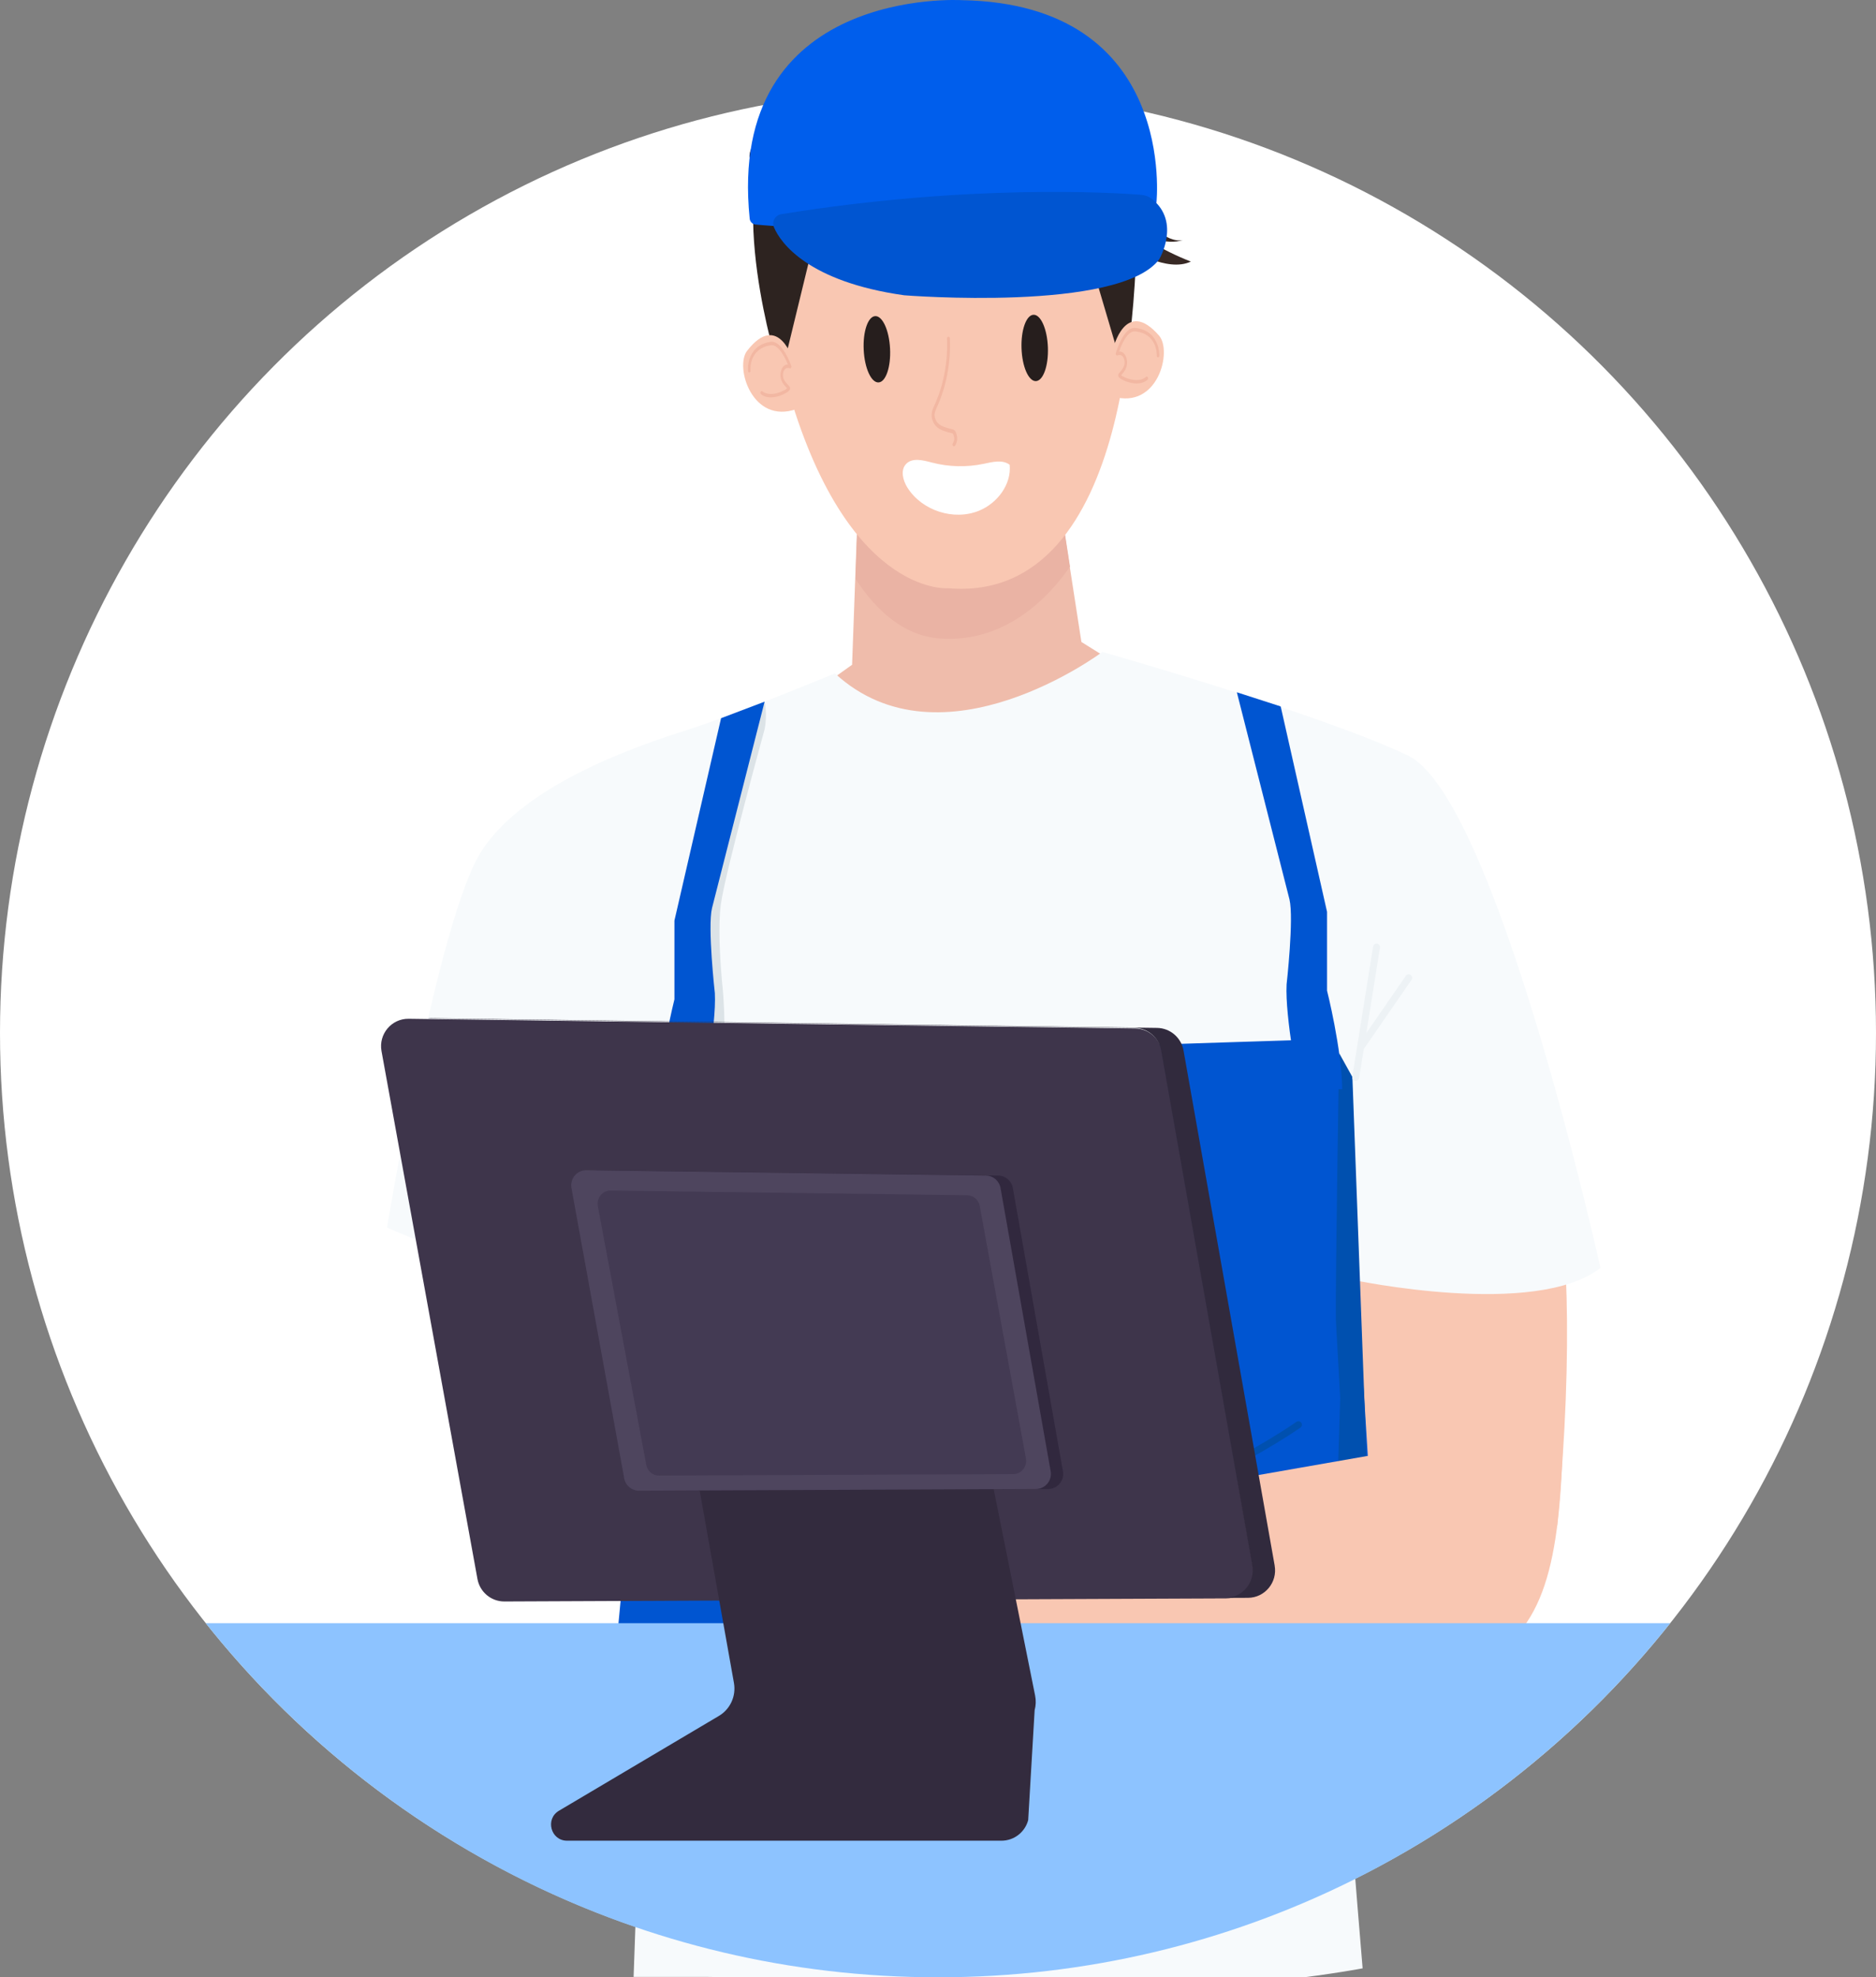 <svg width="93" height="98" viewBox="0 0 93 98" fill="none" xmlns="http://www.w3.org/2000/svg">
<rect x="0" y="0" width="93" height="98" fill="#808080" stroke="none"/>
<g clip-path="url(#clip0_1785_22250)">
<ellipse cx="46.5" cy="51.194" rx="46.5" ry="46.806" fill="white"/>
<g clip-path="url(#clip1_1785_22250)">
<path d="M54.945 32.652L53.609 31.817L52.084 21.968L42.589 23.368L42.241 32.947L41.057 33.791L42.88 35.245L49.768 36.849L52.411 34.633L54.945 32.652Z" fill="#EFBCAB"/>
<path d="M77.198 75.612C78.919 57.125 75.52 53.098 75.52 53.098L66.439 53.351L67.1 77.69L77.199 75.613L77.198 75.612Z" fill="#F9C7B2"/>
<path d="M41.391 33.376C41.391 33.376 36.442 35.424 34.047 36.186C31.652 36.947 26.009 38.841 23.858 42.201C21.706 45.561 19.185 60.842 19.185 60.842C19.185 60.842 29.471 65.263 31.195 65.215C31.195 65.215 32.254 56.922 32.455 66.279C32.489 67.851 31.41 97.98 31.41 97.98C31.41 97.98 33.099 97.98 35.043 97.98C37.555 97.98 48.606 98.701 54.194 98.696C61.642 98.689 67.55 97.556 67.55 97.556C67.55 97.556 65.925 78.257 65.955 74.941C65.971 73.204 67.062 63.433 67.062 63.433C67.062 63.433 76.13 65.36 79.34 62.839C79.34 62.839 74.19 39.554 69.801 37.449C65.51 35.391 54.648 32.312 54.648 32.312C54.648 32.312 46.701 38.265 41.39 33.374L41.391 33.376Z" fill="#F7FAFC"/>
<path d="M37.904 34.776C37.904 34.776 38.052 35.385 37.904 36.148C37.904 36.148 35.937 43.295 35.735 44.821C35.533 46.346 35.836 49.093 35.836 49.093C35.836 49.093 35.977 50.672 35.871 51.599C35.847 51.813 36.012 51.999 36.225 52.001C38.436 52.014 48.681 51.822 52.621 51.922L34.886 52.659L34.664 45.118L37.905 34.776L37.904 34.776Z" fill="#DCE3E7"/>
<path d="M32.689 53.777C32.659 55.87 32.635 62.017 32.164 64.508L29.592 91.784C29.592 91.784 56.128 95.029 69.024 91.784L67.18 62.047C67.18 62.047 66.655 55.355 66.439 52.7C66.384 52.02 65.809 51.503 65.132 51.524L33.922 52.514C33.242 52.536 32.7 53.092 32.691 53.777H32.689Z" fill="#0055D1"/>
<path d="M66.385 52.194C66.385 52.194 66.193 63.674 66.225 65.445L66.438 69.291L65.754 91.418L68.435 90.864L67.043 53.38L66.385 52.194Z" fill="#0050AF"/>
<path d="M35.746 35.596L33.434 45.627V49.531C33.434 49.531 32.708 52.399 32.681 54.418H34.815C34.815 54.418 35.524 50.849 35.438 49.223C35.438 49.223 35.07 45.95 35.297 45.007L37.904 34.776L35.746 35.596Z" fill="#0055D1"/>
<path d="M63.495 35.041L65.786 45.193V49.097C65.786 49.097 66.511 51.965 66.539 53.985H64.404C64.404 53.985 63.696 50.415 63.781 48.79C63.781 48.79 64.15 45.517 63.923 44.573L61.315 34.311L63.462 35.004C63.478 35.01 63.492 35.024 63.495 35.041Z" fill="#0055D1"/>
<path d="M50.965 75.836C57.458 75.656 64.394 70.808 64.467 70.755C64.545 70.701 64.564 70.593 64.509 70.514C64.454 70.435 64.347 70.417 64.268 70.472C64.192 70.526 56.555 75.863 49.905 75.475C43.865 75.127 37.313 72.367 36.047 71.811C36.304 71.622 37.003 71.35 38.695 71.841C40.984 72.504 47.951 74.526 53.431 72.355C53.52 72.32 53.563 72.219 53.528 72.13C53.492 72.04 53.394 71.997 53.305 72.032C47.934 74.159 41.051 72.162 38.79 71.506C36.172 70.748 35.651 71.689 35.6 71.799C35.581 71.841 35.579 71.889 35.595 71.932C35.611 71.975 35.644 72.01 35.685 72.03C35.759 72.064 43.133 75.433 49.886 75.821C50.243 75.842 50.604 75.847 50.965 75.837V75.836Z" fill="#0050AF"/>
<path d="M67.213 53.573C67.295 53.57 67.365 53.511 67.378 53.427L68.409 46.971C68.424 46.876 68.36 46.787 68.267 46.772C68.165 46.758 68.084 46.821 68.069 46.916L67.038 53.372C67.023 53.467 67.087 53.556 67.181 53.571C67.192 53.573 67.203 53.574 67.213 53.573Z" fill="#EDF2F5"/>
<path d="M67.515 52.001C67.567 51.999 67.619 51.974 67.652 51.927L69.976 48.562C70.03 48.483 70.01 48.375 69.932 48.32C69.855 48.266 69.746 48.285 69.693 48.364L67.369 51.729C67.314 51.807 67.334 51.916 67.412 51.971C67.443 51.993 67.48 52.003 67.516 52.001H67.515Z" fill="#EDF2F5"/>
<path d="M31.66 59.701C31.578 59.698 31.507 59.639 31.494 59.555L30.463 53.099C30.448 53.004 30.512 52.916 30.606 52.9C30.707 52.886 30.788 52.95 30.803 53.045L31.834 59.5C31.849 59.595 31.785 59.684 31.692 59.699C31.68 59.701 31.669 59.702 31.66 59.701Z" fill="#EDF2F5"/>
<path d="M31.358 58.129C31.306 58.128 31.254 58.102 31.221 58.055L28.897 54.691C28.843 54.612 28.862 54.503 28.941 54.449C29.018 54.394 29.127 54.414 29.18 54.493L31.504 57.857C31.558 57.936 31.539 58.044 31.46 58.099C31.429 58.121 31.393 58.131 31.357 58.129H31.358Z" fill="#EDF2F5"/>
<path d="M42.601 23.367L52.097 21.967L53.044 28.084C52.12 29.423 49.96 31.883 46.606 31.647C44.768 31.518 43.399 30.207 42.409 28.688L42.601 23.367Z" fill="#EAB3A4"/>
<path d="M47.001 29.154C47.001 29.154 41.774 29.62 38.845 18.497C38.845 18.497 34.355 4.27 46.393 3.958C46.393 3.958 57.11 3.547 56.163 13.114C56.163 13.114 56.431 29.961 47.001 29.154Z" fill="#F9C7B2"/>
<path d="M47.288 22.123C47.311 22.123 47.334 22.11 47.35 22.083C47.471 21.872 47.482 21.696 47.389 21.434C47.34 21.295 47.223 21.273 47.129 21.255C47.101 21.25 47.074 21.245 47.05 21.237L46.967 21.211C46.815 21.165 46.672 21.12 46.549 21.021C46.423 20.918 46.307 20.72 46.334 20.506C46.347 20.402 46.392 20.305 46.439 20.201L46.449 20.177C46.915 19.158 47.142 17.949 47.09 16.774C47.088 16.72 47.052 16.68 47.014 16.685C46.974 16.689 46.943 16.738 46.946 16.791C46.996 17.926 46.776 19.093 46.327 20.078L46.316 20.101C46.262 20.217 46.208 20.337 46.19 20.479C46.153 20.78 46.304 21.052 46.471 21.188C46.612 21.303 46.773 21.353 46.929 21.401L47.011 21.427C47.039 21.437 47.072 21.443 47.104 21.449C47.17 21.461 47.241 21.474 47.258 21.523C47.327 21.718 47.322 21.817 47.236 21.967C47.211 22.01 47.217 22.072 47.248 22.104C47.259 22.116 47.274 22.123 47.288 22.123Z" fill="#F2B7A2"/>
<path d="M42.817 17.345C42.771 16.438 43.026 15.687 43.387 15.668C43.749 15.649 44.078 16.369 44.123 17.277C44.169 18.185 43.914 18.936 43.553 18.954C43.192 18.973 42.862 18.253 42.817 17.345Z" fill="#261E1D"/>
<path d="M50.641 17.269C50.608 16.361 50.874 15.614 51.235 15.601C51.596 15.587 51.915 16.312 51.948 17.221C51.981 18.128 51.715 18.876 51.353 18.889C50.992 18.902 50.673 18.178 50.641 17.269Z" fill="#261E1D"/>
<path d="M38.4 17.625C38.4 17.625 35.514 7.89 39.239 5.735C42.964 3.58 44.931 3.673 44.931 3.673C44.931 3.673 54.125 1.952 55.628 6.305C57.13 10.659 55.747 18.608 55.747 18.608L53.341 10.47L41.267 8.16L38.916 17.83L38.4 17.625Z" fill="#2D2320"/>
<path d="M55.179 17.294C55.179 17.294 55.785 14.707 57.459 16.635C58.124 17.4 57.403 20.314 55.166 19.649C55.166 19.649 54.485 19.03 55.179 17.295V17.294Z" fill="#F9C7B2"/>
<path d="M56.38 19.005C56.562 18.999 56.741 18.949 56.884 18.823C56.913 18.798 56.921 18.745 56.902 18.704C56.883 18.664 56.845 18.652 56.816 18.678C56.436 19.013 55.743 18.734 55.578 18.599C55.588 18.585 55.602 18.571 55.613 18.558C55.728 18.424 55.942 18.176 55.855 17.796C55.82 17.645 55.758 17.538 55.672 17.477C55.605 17.43 55.535 17.42 55.477 17.423C55.586 17.108 55.884 16.383 56.276 16.424C57.372 16.535 57.347 17.575 57.345 17.619C57.343 17.667 57.369 17.708 57.404 17.711C57.443 17.715 57.468 17.679 57.47 17.632C57.47 17.619 57.481 17.309 57.338 16.983C57.207 16.686 56.918 16.318 56.284 16.253C55.689 16.196 55.331 17.449 55.316 17.503C55.307 17.534 55.312 17.57 55.329 17.594C55.346 17.619 55.371 17.628 55.394 17.617C55.395 17.617 55.519 17.561 55.618 17.631C55.674 17.67 55.714 17.742 55.738 17.846C55.8 18.116 55.64 18.302 55.534 18.425C55.484 18.483 55.45 18.522 55.438 18.57C55.431 18.597 55.426 18.651 55.476 18.706C55.573 18.814 55.985 19.016 56.38 19.006L56.38 19.005Z" fill="#F2B7A2"/>
<path d="M39.347 17.921C39.347 17.921 38.602 15.37 37.036 17.388C36.414 18.189 37.293 21.058 39.491 20.271C39.491 20.271 40.137 19.615 39.348 17.921L39.347 17.921Z" fill="#F9C7B2"/>
<path d="M38.243 19.695C38.061 19.701 37.88 19.66 37.73 19.542C37.7 19.519 37.689 19.466 37.706 19.425C37.723 19.384 37.759 19.369 37.79 19.393C38.188 19.707 38.864 19.391 39.022 19.246C39.011 19.233 38.997 19.219 38.985 19.206C38.862 19.079 38.635 18.843 38.702 18.459C38.729 18.307 38.785 18.196 38.867 18.13C38.932 18.079 39.001 18.066 39.06 18.066C38.933 17.756 38.597 17.05 38.207 17.112C37.119 17.283 37.201 18.321 37.205 18.365C37.209 18.412 37.185 18.454 37.151 18.46C37.112 18.466 37.086 18.431 37.082 18.385C37.08 18.372 37.053 18.063 37.178 17.73C37.293 17.425 37.561 17.041 38.191 16.942C38.782 16.852 39.208 18.084 39.226 18.136C39.237 18.167 39.233 18.203 39.217 18.228C39.202 18.253 39.177 18.264 39.153 18.254C39.152 18.254 39.026 18.204 38.93 18.281C38.877 18.323 38.841 18.397 38.823 18.502C38.775 18.775 38.946 18.952 39.059 19.069C39.112 19.125 39.147 19.161 39.162 19.208C39.17 19.235 39.177 19.288 39.131 19.346C39.04 19.458 38.64 19.684 38.244 19.695L38.243 19.695Z" fill="#F2B7A2"/>
<path d="M50.053 23.035C49.697 22.765 49.198 22.896 48.762 22.988C47.916 23.166 47.029 23.144 46.193 22.924C45.758 22.81 45.223 22.668 44.915 22.999C44.63 23.304 44.759 23.808 44.981 24.163C45.702 25.311 47.281 25.823 48.532 25.313C49.436 24.945 50.149 24.012 50.053 23.036L50.053 23.035Z" fill="white"/>
<path d="M37.791 6.526C37.595 6.904 37.216 7.231 37.163 7.638C37.109 8.05 37.399 8.428 37.577 8.813C37.755 9.198 37.774 9.719 37.349 9.944C38.077 9.937 38.707 9.312 38.575 8.725C38.908 8.73 39.225 8.903 39.357 9.152C39.489 9.402 39.426 9.713 39.206 9.918C39.617 9.874 40.042 9.756 40.31 9.495C40.485 9.324 40.577 9.109 40.666 8.899C41.006 8.098 41.344 7.297 41.683 6.496C41.311 7.903 41.227 9.533 42.844 10.068C43.512 10.289 44.288 10.366 44.804 10.777C45.202 11.094 45.378 11.566 45.785 11.875C46.37 12.32 47.262 12.32 48.064 12.294C48.071 12.161 47.837 12.149 47.676 12.136C47.315 12.109 47.044 11.833 46.967 11.543C46.889 11.253 46.961 10.95 47.033 10.658C47.317 11.139 48.033 11.339 48.687 11.355C49.342 11.371 49.998 11.251 50.649 11.303C51.643 11.383 52.524 11.854 53.502 12.017C54.082 12.114 54.688 12.098 55.262 12.216C55.901 12.346 56.472 12.632 57.071 12.855C57.69 13.086 58.44 13.246 59.035 12.964C58.303 12.679 57.608 12.333 56.963 11.933C56.655 11.742 56.325 11.445 56.471 11.148C56.812 11.804 57.831 12.154 58.649 11.897C58.251 11.989 57.673 11.735 57.492 11.432C57.312 11.129 57.312 10.777 57.314 10.438C57.322 9.695 57.2 8.949 57.207 8.207C57.209 7.949 57.21 7.685 57.102 7.443C56.91 7.018 56.691 6.745 56.549 6.308C56.467 6.056 56.328 5.744 56.329 5.482C56.333 4.612 55.962 3.836 55.19 3.245C54.417 2.655 53.447 2.268 52.463 1.95C50.74 1.391 48.884 1.014 47.031 1.159C45.592 1.27 44.214 1.689 42.855 2.105C42.214 2.301 41.538 2.517 41.114 2.96C40.758 3.333 41.713 3.738 41.597 4.201C40.986 4.171 40.364 4.142 39.764 4.255C39.165 4.368 38.58 4.646 38.288 5.092C38 5.532 38.032 6.068 37.792 6.526H37.791Z" fill="#382925"/>
<path d="M55.225 6.814C55.121 7.008 54.866 7.081 54.651 7.036C54.435 6.992 54.25 6.858 54.076 6.723C53.803 6.514 53.519 6.266 53.453 5.928C53.432 5.82 53.433 5.704 53.373 5.612C53.31 5.516 53.196 5.471 53.087 5.431C52.775 5.318 52.463 5.204 52.151 5.09C51.869 4.988 51.577 4.878 51.373 4.658C51.16 4.43 51.071 4.113 51.005 3.807C50.943 3.519 50.952 3.123 51.233 3.039C51.321 3.012 51.415 3.028 51.506 3.045C52.26 3.184 52.992 3.442 53.666 3.807C53.767 3.862 53.872 3.923 53.927 4.024C53.985 4.129 53.98 4.256 53.983 4.376C54 4.903 54.239 5.418 54.63 5.769C54.791 5.915 54.979 6.034 55.115 6.206C55.252 6.376 55.326 6.622 55.224 6.815L55.225 6.814Z" fill="#473730"/>
<path d="M46.956 2.659C46.989 2.482 47.191 2.399 47.363 2.348C47.534 2.297 47.706 2.246 47.877 2.194C48.26 2.08 48.679 1.967 49.047 2.123C49.225 2.198 49.391 2.372 49.357 2.564C49.316 2.796 49.038 2.881 48.812 2.938C48.293 3.066 47.737 3.277 47.246 3.064C47.081 2.993 46.921 2.837 46.955 2.66L46.956 2.659Z" fill="#473730"/>
<path d="M77.518 69.039C77.469 76.225 76.975 80.019 74.164 81.948C71.353 83.877 47.971 81.177 47.971 81.177L44.17 82.462L37.781 80.79L38.037 73.846L48.609 75.518L69.18 71.917L77.517 69.039H77.518Z" fill="#F9C7B2"/>
<path d="M37.46 11.129C38.964 11.272 46.717 11.862 57.328 10.06C57.328 10.06 58.414 0.2 47.68 0.008C47.68 0.008 35.981 -0.698 37.165 10.837C37.181 10.993 37.306 11.114 37.46 11.129Z" fill="#005EEC"/>
<path d="M38.371 11.27C38.694 12.041 40.071 13.966 44.827 14.635C44.827 14.635 55.498 15.487 57.468 12.85C57.468 12.85 58.552 11.012 57.108 9.864C56.953 9.74 56.763 9.67 56.565 9.655C55.089 9.54 47.985 9.115 38.728 10.616C38.426 10.665 38.252 10.986 38.37 11.27H38.371Z" fill="#0055D1"/>
</g>
<path fill-rule="evenodd" clip-rule="evenodd" d="M82.801 80.448C74.279 91.148 61.184 98 46.499 98C31.815 98 18.72 91.148 10.198 80.448L82.801 80.448Z" fill="#8DC3FF"/>
<path d="M20.26 50.492L56.28 50.975C56.928 50.983 57.479 51.453 57.592 52.096L62.111 77.622C62.258 78.453 61.625 79.217 60.787 79.22L25.003 79.373C24.349 79.375 23.787 78.906 23.669 78.257L18.913 52.096C18.76 51.253 19.409 50.481 20.26 50.492Z" fill="#3E354B"/>
<path d="M63.19 77.594L58.672 52.067C58.558 51.425 58.007 50.954 57.36 50.946L21.339 50.463C21.294 50.463 21.253 50.472 21.209 50.475L56.251 50.946C56.899 50.954 57.45 51.425 57.563 52.067L62.081 77.594C62.229 78.424 61.596 79.189 60.758 79.192L26.03 79.34C26.047 79.34 26.064 79.344 26.082 79.344L61.866 79.192C62.704 79.189 63.337 78.424 63.189 77.594H63.19Z" fill="#312A3D"/>
<path d="M33.908 69.516L36.384 83.412C36.499 84.06 36.202 84.712 35.638 85.045L27.71 89.744C27.013 90.156 27.304 91.23 28.112 91.23H49.645C50.266 91.23 50.809 90.812 50.971 90.21L51.291 84.763C51.354 84.528 51.363 84.279 51.315 84.039L48.365 69.344C48.285 68.943 47.936 68.652 47.529 68.648L34.765 68.496C34.225 68.49 33.813 68.981 33.909 69.516H33.908Z" fill="#332B3E"/>
<path d="M29.679 57.999L49.489 58.264C49.845 58.27 50.148 58.528 50.21 58.881L52.694 72.919C52.776 73.376 52.427 73.796 51.967 73.799L32.287 73.883C31.927 73.885 31.617 73.627 31.553 73.27L28.938 58.881C28.854 58.418 29.211 57.993 29.679 57.999Z" fill="#31283E"/>
<path d="M29.069 57.999L48.879 58.264C49.236 58.27 49.538 58.528 49.6 58.881L52.085 72.919C52.166 73.376 51.818 73.796 51.357 73.799L31.678 73.883C31.318 73.885 31.008 73.627 30.944 73.27L28.329 58.881C28.245 58.418 28.601 57.993 29.069 57.999Z" fill="#4E455E"/>
<path d="M30.27 59.006L47.954 59.239C48.258 59.243 48.518 59.469 48.57 59.778L50.86 72.291C50.929 72.691 50.631 73.058 50.237 73.061L32.665 73.134C32.357 73.136 32.092 72.91 32.037 72.598L29.636 59.778C29.565 59.373 29.869 59.001 30.27 59.006Z" fill="#433A53"/>
</g>
<defs>
<clipPath id="clip0_1785_22250">
<rect width="93" height="98" fill="white"/>
</clipPath>
<clipPath id="clip1_1785_22250">
<rect width="78.469" height="105.84" fill="white" transform="translate(8.719)"/>
</clipPath>
</defs>
</svg>
